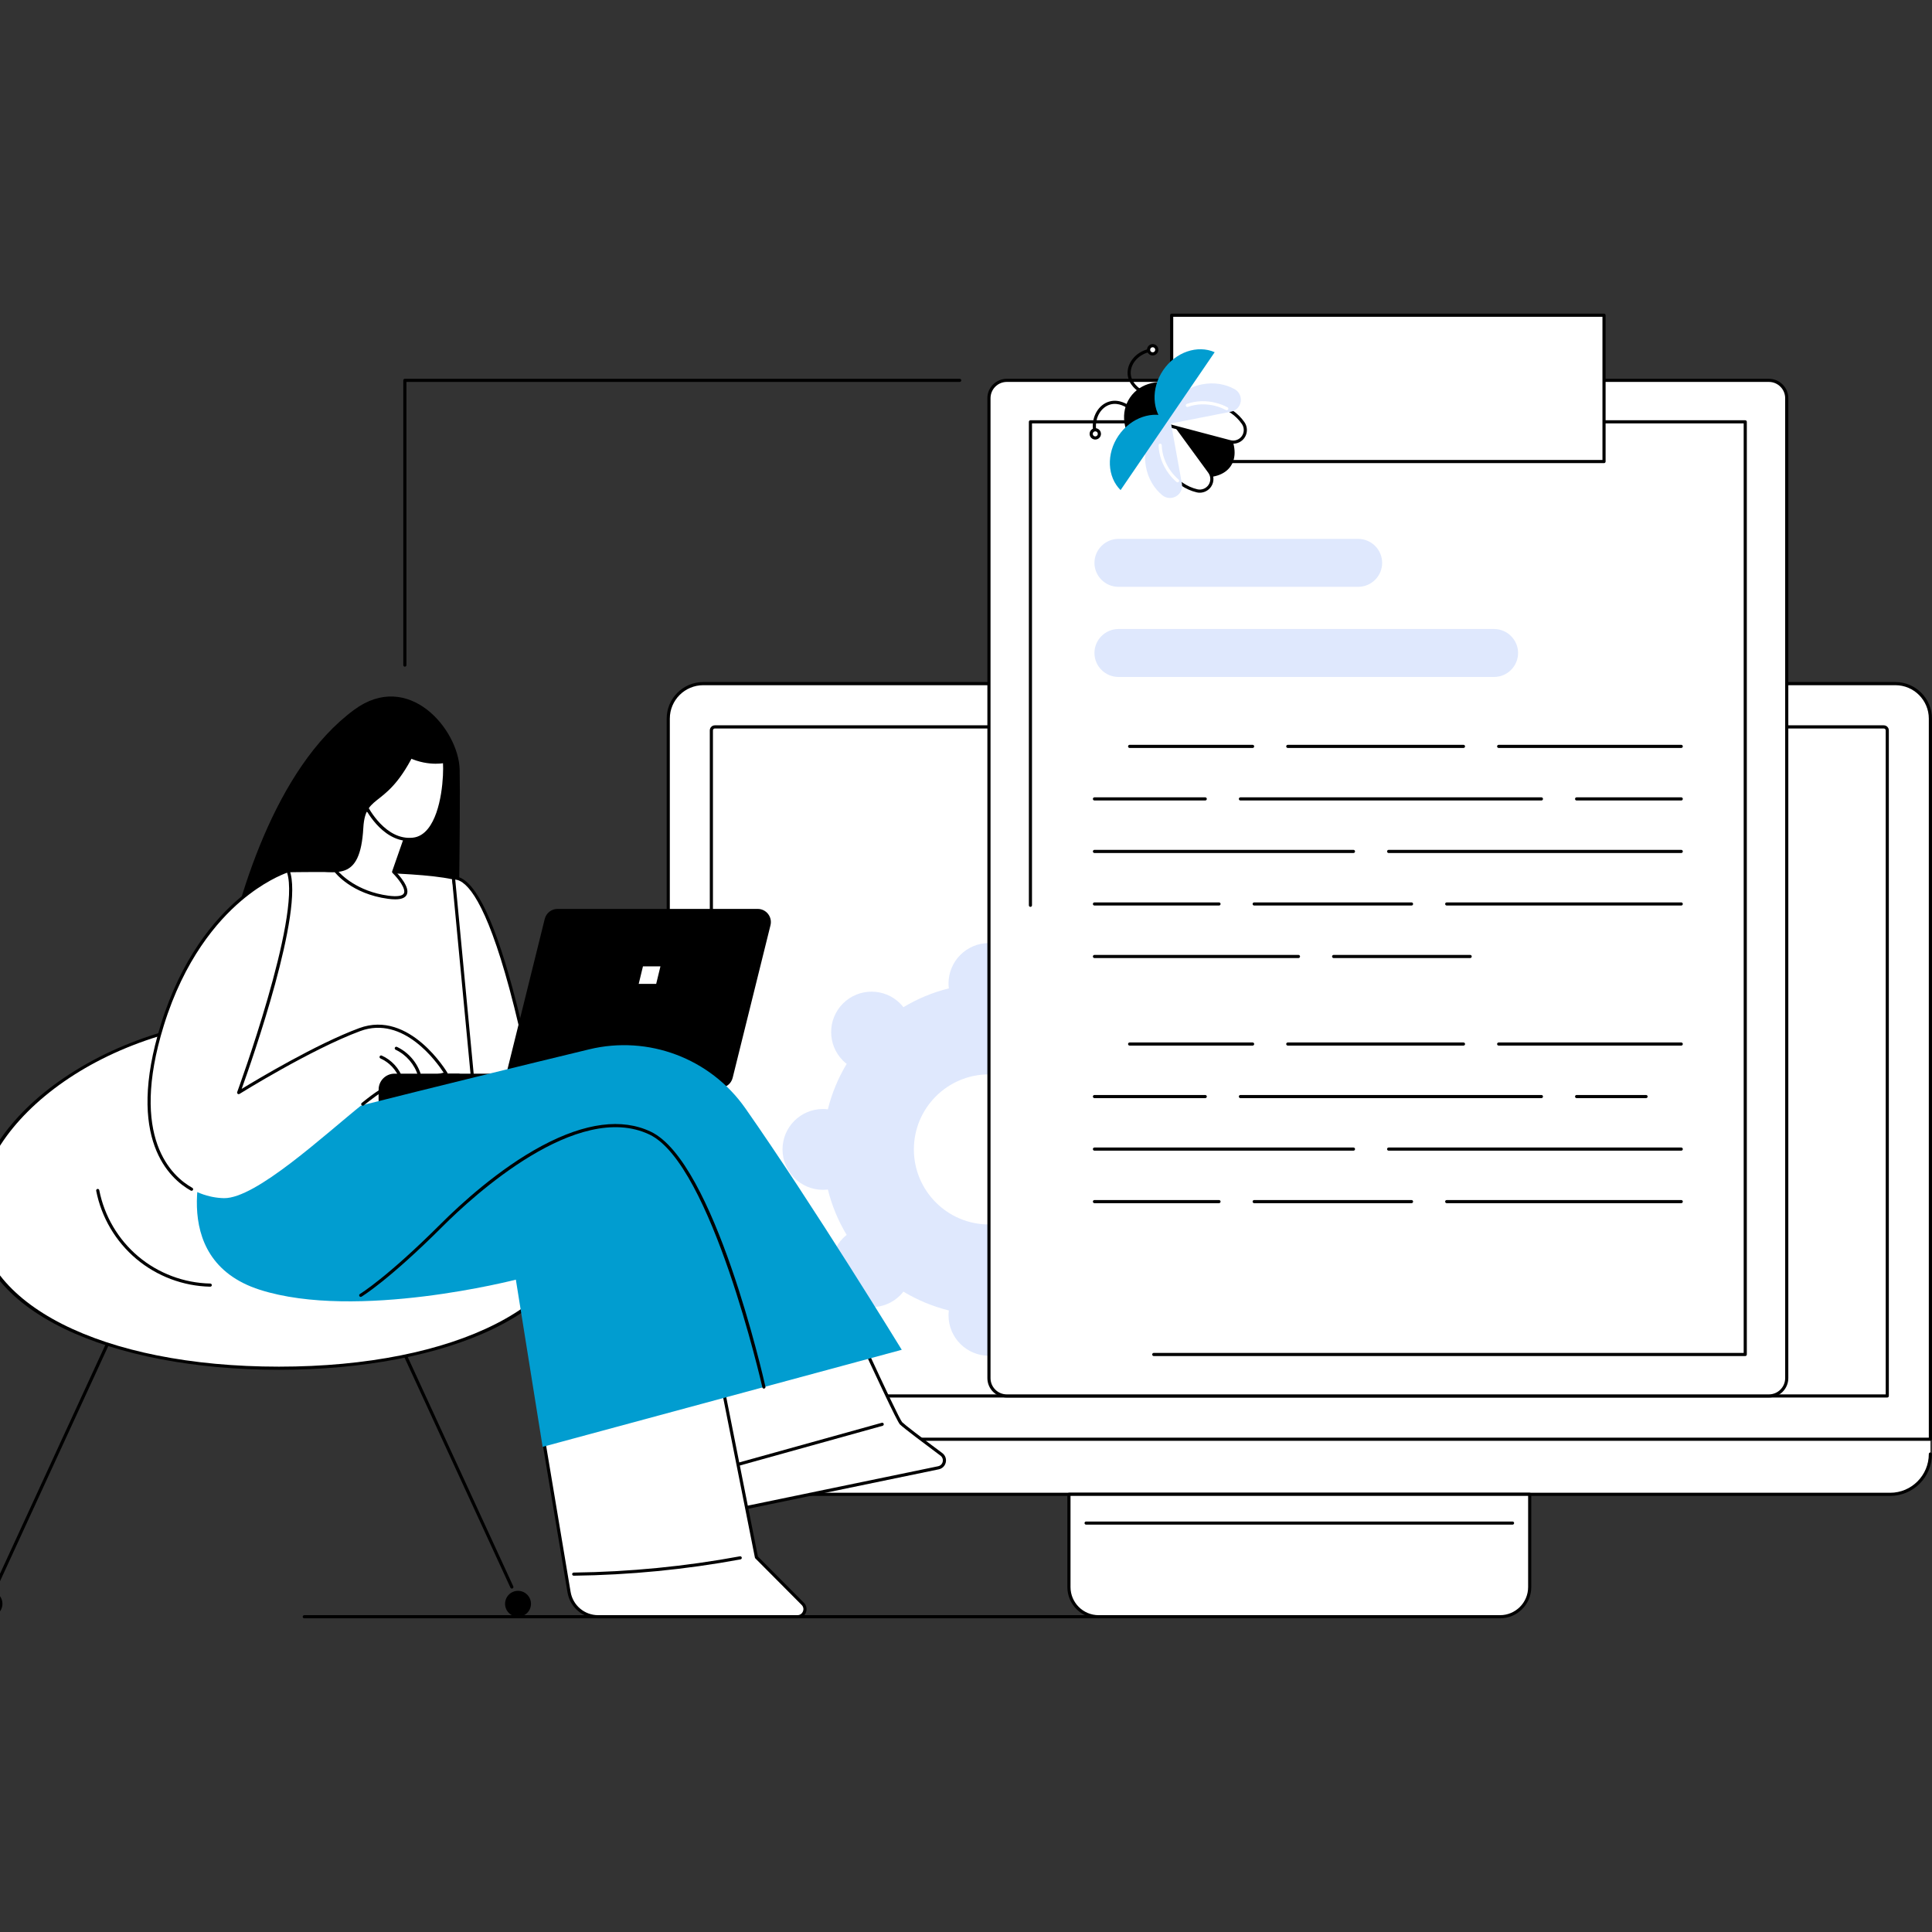 <?xml version="1.0" encoding="UTF-8"?> <svg xmlns="http://www.w3.org/2000/svg" xmlns:xlink="http://www.w3.org/1999/xlink" width="512" zoomAndPan="magnify" viewBox="0 0 384 384" height="512" preserveAspectRatio="xMidYMid meet" version="1.0"><rect x="0" y="0" width="384" height="384" fill="#333333" stroke="none"/><defs><clipPath id="2b6ea8a763"><path d="M 212 297 L 305 297 L 305 321.84 L 212 321.84 Z M 212 297 " clip-rule="nonzero"></path></clipPath><clipPath id="c1324ac7d3"><path d="M 212 296 L 305 296 L 305 321.84 L 212 321.84 Z M 212 296 " clip-rule="nonzero"></path></clipPath><clipPath id="9b5cc13b17"><path d="M 60 321 L 219 321 L 219 321.84 L 60 321.84 Z M 60 321 " clip-rule="nonzero"></path></clipPath><clipPath id="5eca324468"><path d="M 232 62.34 L 319 62.34 L 319 92 L 232 92 Z M 232 62.34 " clip-rule="nonzero"></path></clipPath><clipPath id="295e402440"><path d="M 232 62.34 L 320 62.34 L 320 93 L 232 93 Z M 232 62.34 " clip-rule="nonzero"></path></clipPath><clipPath id="d1226bc1b8"><path d="M 0 316 L 1 316 L 1 321.84 L 0 321.84 Z M 0 316 " clip-rule="nonzero"></path></clipPath><clipPath id="7a28543036"><path d="M 100 316 L 106 316 L 106 321.84 L 100 321.84 Z M 100 316 " clip-rule="nonzero"></path></clipPath><clipPath id="676c98e825"><path d="M 107 270 L 160 270 L 160 321.84 L 107 321.84 Z M 107 270 " clip-rule="nonzero"></path></clipPath><clipPath id="c8a0699eb2"><path d="M 107 270 L 161 270 L 161 321.84 L 107 321.84 Z M 107 270 " clip-rule="nonzero"></path></clipPath></defs><path fill="#ffffff" d="M 132.824 288.996 C 132.824 293.422 136.395 297.012 140.805 297.012 L 375.695 297.012 C 380.105 297.012 383.68 293.422 383.68 288.996 L 383.68 286.059 L 377.77 282.973 L 134.758 282.973 L 132.824 286.059 L 132.824 288.996 " fill-opacity="1" fill-rule="nonzero"></path><path fill="#000000" d="M 375.695 297.32 L 140.805 297.32 C 136.23 297.32 132.508 293.586 132.508 288.996 C 132.508 288.824 132.648 288.684 132.82 288.684 C 132.992 288.684 133.133 288.824 133.133 288.996 C 133.133 293.242 136.578 296.699 140.805 296.699 L 375.695 296.699 C 379.926 296.699 383.367 293.242 383.367 288.996 C 383.367 288.824 383.508 288.684 383.68 288.684 C 383.852 288.684 383.992 288.824 383.992 288.996 C 383.992 293.586 380.27 297.32 375.695 297.32 " fill-opacity="1" fill-rule="nonzero"></path><g clip-path="url(#2b6ea8a763)"><path fill="#ffffff" d="M 298.148 321.34 L 218.355 321.34 C 215.098 321.34 212.461 318.699 212.461 315.445 L 212.461 297.012 L 304.043 297.012 L 304.043 315.445 C 304.043 318.699 301.402 321.34 298.148 321.34 " fill-opacity="1" fill-rule="nonzero"></path></g><g clip-path="url(#c1324ac7d3)"><path fill="#000000" d="M 212.773 297.32 L 212.773 315.445 C 212.773 318.523 215.277 321.027 218.355 321.027 L 298.148 321.027 C 301.227 321.027 303.727 318.523 303.727 315.445 L 303.727 297.32 Z M 298.148 321.652 L 218.355 321.652 C 214.934 321.652 212.148 318.867 212.148 315.445 L 212.148 297.012 C 212.148 296.836 212.289 296.699 212.461 296.699 L 304.043 296.699 C 304.211 296.699 304.352 296.836 304.352 297.012 L 304.352 315.445 C 304.352 318.867 301.57 321.652 298.148 321.652 " fill-opacity="1" fill-rule="nonzero"></path></g><path fill="#000000" d="M 300.629 303.035 L 215.871 303.035 C 215.699 303.035 215.559 302.895 215.559 302.723 C 215.559 302.551 215.699 302.414 215.871 302.414 L 300.629 302.414 C 300.801 302.414 300.941 302.551 300.941 302.723 C 300.941 302.895 300.801 303.035 300.629 303.035 " fill-opacity="1" fill-rule="nonzero"></path><path fill="#ffffff" d="M 383.68 286.059 L 132.824 286.059 L 132.824 142.828 C 132.824 138.988 135.934 135.875 139.777 135.875 L 376.727 135.875 C 380.566 135.875 383.68 138.988 383.68 142.828 L 383.68 286.059 " fill-opacity="1" fill-rule="nonzero"></path><path fill="#000000" d="M 133.133 285.746 L 383.367 285.746 L 383.367 142.828 C 383.367 139.168 380.387 136.188 376.727 136.188 L 139.777 136.188 C 136.113 136.188 133.133 139.168 133.133 142.828 Z M 383.68 286.371 L 132.82 286.371 C 132.648 286.371 132.508 286.23 132.508 286.059 L 132.508 142.828 C 132.508 138.82 135.77 135.562 139.777 135.562 L 376.727 135.562 C 380.73 135.562 383.992 138.82 383.992 142.828 L 383.992 286.059 C 383.992 286.23 383.852 286.371 383.68 286.371 " fill-opacity="1" fill-rule="nonzero"></path><path fill="#000000" d="M 141.703 277.145 L 374.801 277.145 L 374.801 145.172 C 374.801 144.957 374.625 144.789 374.414 144.789 L 142.086 144.789 C 141.875 144.789 141.703 144.957 141.703 145.172 Z M 375.109 277.77 L 141.391 277.77 C 141.219 277.77 141.078 277.629 141.078 277.457 L 141.078 145.172 C 141.078 144.617 141.531 144.164 142.086 144.164 L 374.414 144.164 C 374.969 144.164 375.422 144.617 375.422 145.172 L 375.422 277.457 C 375.422 277.629 375.285 277.77 375.109 277.77 " fill-opacity="1" fill-rule="nonzero"></path><g clip-path="url(#9b5cc13b17)"><path fill="#000000" d="M 218.355 321.652 L 60.477 321.652 C 60.305 321.652 60.164 321.512 60.164 321.34 C 60.164 321.168 60.305 321.027 60.477 321.027 L 218.355 321.027 C 218.527 321.027 218.668 321.168 218.668 321.34 C 218.668 321.512 218.527 321.652 218.355 321.652 " fill-opacity="1" fill-rule="nonzero"></path></g><path fill="#dfe8fd" d="M 211.484 228.453 C 211.484 236.695 204.805 243.371 196.562 243.371 C 188.324 243.371 181.641 236.695 181.641 228.453 C 181.641 220.215 188.324 213.539 196.562 213.539 C 204.805 213.539 211.484 220.215 211.484 228.453 Z M 237.59 228.453 C 237.59 224.02 233.996 220.422 229.559 220.422 C 229.227 220.422 228.902 220.449 228.582 220.488 C 227.781 217.262 226.512 214.227 224.84 211.453 C 225.094 211.258 225.344 211.047 225.574 210.812 C 228.711 207.676 228.711 202.59 225.574 199.453 C 222.438 196.316 217.348 196.316 214.211 199.453 C 213.98 199.688 213.77 199.934 213.566 200.188 C 210.797 198.52 207.758 197.246 204.531 196.445 C 204.57 196.125 204.598 195.805 204.598 195.473 C 204.598 191.035 201 187.441 196.562 187.441 C 192.125 187.441 188.527 191.035 188.527 195.473 C 188.527 195.805 188.555 196.125 188.594 196.445 C 185.367 197.246 182.332 198.52 179.559 200.188 C 179.359 199.934 179.148 199.688 178.914 199.453 C 175.777 196.316 170.688 196.316 167.551 199.453 C 164.414 202.59 164.414 207.676 167.551 210.812 C 167.785 211.047 168.031 211.258 168.285 211.453 C 166.613 214.227 165.344 217.262 164.543 220.488 C 164.223 220.449 163.898 220.422 163.57 220.422 C 159.129 220.422 155.531 224.02 155.531 228.453 C 155.531 232.891 159.129 236.488 163.57 236.488 C 163.898 236.488 164.223 236.461 164.543 236.422 C 165.344 239.648 166.613 242.684 168.285 245.453 C 168.031 245.652 167.785 245.863 167.551 246.098 C 164.414 249.234 164.414 254.32 167.551 257.457 C 170.688 260.594 175.777 260.594 178.914 257.457 C 179.148 257.223 179.359 256.977 179.559 256.723 C 182.332 258.391 185.367 259.664 188.594 260.465 C 188.555 260.785 188.527 261.105 188.527 261.438 C 188.527 265.875 192.125 269.469 196.562 269.469 C 201 269.469 204.598 265.875 204.598 261.438 C 204.598 261.105 204.57 260.785 204.531 260.465 C 207.758 259.664 210.797 258.391 213.566 256.723 C 213.77 256.977 213.98 257.223 214.211 257.457 C 217.348 260.594 222.438 260.594 225.574 257.457 C 228.711 254.32 228.711 249.234 225.574 246.098 C 225.344 245.863 225.094 245.652 224.84 245.453 C 226.512 242.684 227.781 239.648 228.582 236.422 C 228.902 236.461 229.227 236.488 229.559 236.488 C 233.996 236.488 237.59 232.891 237.59 228.453 " fill-opacity="1" fill-rule="nonzero"></path><path fill="#ffffff" d="M 351.578 277.457 L 200.109 277.457 C 198.152 277.457 196.562 275.871 196.562 273.91 L 196.562 79.145 C 196.562 77.188 198.152 75.598 200.109 75.598 L 351.578 75.598 C 353.539 75.598 355.129 77.188 355.129 79.145 L 355.129 273.91 C 355.129 275.871 353.539 277.457 351.578 277.457 " fill-opacity="1" fill-rule="nonzero"></path><path fill="#000000" d="M 200.109 75.91 C 198.324 75.91 196.875 77.363 196.875 79.145 L 196.875 273.91 C 196.875 275.695 198.324 277.145 200.109 277.145 L 351.582 277.145 C 353.363 277.145 354.816 275.695 354.816 273.91 L 354.816 79.145 C 354.816 77.363 353.363 75.91 351.582 75.91 Z M 351.582 277.77 L 200.109 277.77 C 197.98 277.77 196.25 276.039 196.25 273.91 L 196.25 79.145 C 196.25 77.02 197.98 75.289 200.109 75.289 L 351.582 75.289 C 353.707 75.289 355.441 77.02 355.441 79.145 L 355.441 273.91 C 355.441 276.039 353.707 277.77 351.582 277.77 " fill-opacity="1" fill-rule="nonzero"></path><path fill="#ffffff" d="M 204.805 269.215 L 204.805 83.844 L 346.883 83.844 L 346.883 269.215 L 204.805 269.215 " fill-opacity="1" fill-rule="nonzero"></path><path fill="#000000" d="M 346.883 269.527 L 229.32 269.527 C 229.148 269.527 229.008 269.387 229.008 269.215 C 229.008 269.043 229.148 268.902 229.32 268.902 L 346.57 268.902 L 346.57 84.156 L 205.117 84.156 L 205.117 179.934 C 205.117 180.105 204.98 180.246 204.805 180.246 C 204.633 180.246 204.496 180.105 204.496 179.934 L 204.496 83.844 C 204.496 83.672 204.633 83.531 204.805 83.531 L 346.883 83.531 C 347.055 83.531 347.195 83.672 347.195 83.844 L 347.195 269.215 C 347.195 269.387 347.055 269.527 346.883 269.527 " fill-opacity="1" fill-rule="nonzero"></path><g clip-path="url(#5eca324468)"><path fill="#ffffff" d="M 318.812 91.738 L 232.879 91.738 L 232.879 62.652 L 318.812 62.652 L 318.812 91.738 " fill-opacity="1" fill-rule="nonzero"></path></g><g clip-path="url(#295e402440)"><path fill="#000000" d="M 233.191 91.426 L 318.5 91.426 L 318.5 62.961 L 233.191 62.961 Z M 318.812 92.051 L 232.879 92.051 C 232.707 92.051 232.566 91.91 232.566 91.738 L 232.566 62.652 C 232.566 62.48 232.707 62.34 232.879 62.34 L 318.812 62.34 C 318.984 62.34 319.125 62.48 319.125 62.652 L 319.125 91.738 C 319.125 91.91 318.984 92.051 318.812 92.051 " fill-opacity="1" fill-rule="nonzero"></path></g><path fill="#dfe8fd" d="M 269.949 116.637 L 222.297 116.637 C 219.676 116.637 217.531 114.496 217.531 111.875 C 217.531 109.254 219.676 107.109 222.297 107.109 L 269.949 107.109 C 272.57 107.109 274.715 109.254 274.715 111.875 C 274.715 114.496 272.57 116.637 269.949 116.637 " fill-opacity="1" fill-rule="nonzero"></path><path fill="#dfe8fd" d="M 296.965 134.551 L 222.297 134.551 C 219.676 134.551 217.531 132.41 217.531 129.789 C 217.531 127.168 219.676 125.023 222.297 125.023 L 296.965 125.023 C 299.586 125.023 301.73 127.168 301.73 129.789 C 301.73 132.41 299.586 134.551 296.965 134.551 " fill-opacity="1" fill-rule="nonzero"></path><path fill="#000000" d="M 334.16 207.82 L 297.871 207.82 C 297.699 207.82 297.559 207.684 297.559 207.508 C 297.559 207.34 297.699 207.199 297.871 207.199 L 334.16 207.199 C 334.332 207.199 334.473 207.34 334.473 207.508 C 334.473 207.684 334.332 207.82 334.16 207.82 " fill-opacity="1" fill-rule="nonzero"></path><path fill="#000000" d="M 290.879 207.82 L 255.957 207.82 C 255.785 207.82 255.645 207.684 255.645 207.508 C 255.645 207.34 255.785 207.199 255.957 207.199 L 290.879 207.199 C 291.051 207.199 291.191 207.34 291.191 207.508 C 291.191 207.684 291.051 207.82 290.879 207.82 " fill-opacity="1" fill-rule="nonzero"></path><path fill="#000000" d="M 248.965 207.82 L 224.523 207.82 C 224.352 207.82 224.211 207.684 224.211 207.508 C 224.211 207.34 224.352 207.199 224.523 207.199 L 248.965 207.199 C 249.141 207.199 249.277 207.34 249.277 207.508 C 249.277 207.684 249.141 207.82 248.965 207.82 " fill-opacity="1" fill-rule="nonzero"></path><path fill="#000000" d="M 327.168 218.262 L 313.359 218.262 C 313.188 218.262 313.051 218.121 313.051 217.949 C 313.051 217.777 313.188 217.637 313.359 217.637 L 327.168 217.637 C 327.34 217.637 327.48 217.777 327.48 217.949 C 327.48 218.121 327.34 218.262 327.168 218.262 " fill-opacity="1" fill-rule="nonzero"></path><path fill="#000000" d="M 306.371 218.262 L 246.543 218.262 C 246.371 218.262 246.23 218.121 246.23 217.949 C 246.23 217.777 246.371 217.637 246.543 217.637 L 306.371 217.637 C 306.543 217.637 306.68 217.777 306.68 217.949 C 306.68 218.121 306.543 218.262 306.371 218.262 " fill-opacity="1" fill-rule="nonzero"></path><path fill="#000000" d="M 239.551 218.262 L 217.531 218.262 C 217.359 218.262 217.219 218.121 217.219 217.949 C 217.219 217.777 217.359 217.637 217.531 217.637 L 239.551 217.637 C 239.723 217.637 239.863 217.777 239.863 217.949 C 239.863 218.121 239.723 218.262 239.551 218.262 " fill-opacity="1" fill-rule="nonzero"></path><path fill="#000000" d="M 334.16 228.703 L 276.004 228.703 C 275.832 228.703 275.691 228.562 275.691 228.391 C 275.691 228.219 275.832 228.078 276.004 228.078 L 334.16 228.078 C 334.332 228.078 334.473 228.219 334.473 228.391 C 334.473 228.562 334.332 228.703 334.16 228.703 " fill-opacity="1" fill-rule="nonzero"></path><path fill="#000000" d="M 269.012 228.703 L 217.531 228.703 C 217.359 228.703 217.219 228.562 217.219 228.391 C 217.219 228.219 217.359 228.078 217.531 228.078 L 269.012 228.078 C 269.184 228.078 269.324 228.219 269.324 228.391 C 269.324 228.562 269.184 228.703 269.012 228.703 " fill-opacity="1" fill-rule="nonzero"></path><path fill="#000000" d="M 334.16 239.141 L 287.543 239.141 C 287.371 239.141 287.234 239.004 287.234 238.828 C 287.234 238.656 287.371 238.52 287.543 238.52 L 334.16 238.52 C 334.332 238.52 334.473 238.656 334.473 238.828 C 334.473 239.004 334.332 239.141 334.16 239.141 " fill-opacity="1" fill-rule="nonzero"></path><path fill="#000000" d="M 280.551 239.141 L 249.277 239.141 C 249.102 239.141 248.965 239.004 248.965 238.828 C 248.965 238.656 249.102 238.52 249.277 238.52 L 280.551 238.52 C 280.727 238.52 280.863 238.656 280.863 238.828 C 280.863 239.004 280.727 239.141 280.551 239.141 " fill-opacity="1" fill-rule="nonzero"></path><path fill="#000000" d="M 242.285 239.141 L 217.531 239.141 C 217.359 239.141 217.219 239.004 217.219 238.828 C 217.219 238.656 217.359 238.52 217.531 238.52 L 242.285 238.52 C 242.457 238.52 242.598 238.656 242.598 238.828 C 242.598 239.004 242.457 239.141 242.285 239.141 " fill-opacity="1" fill-rule="nonzero"></path><path fill="#000000" d="M 334.16 148.664 L 297.871 148.664 C 297.699 148.664 297.559 148.523 297.559 148.352 C 297.559 148.18 297.699 148.039 297.871 148.039 L 334.16 148.039 C 334.332 148.039 334.473 148.18 334.473 148.352 C 334.473 148.523 334.332 148.664 334.16 148.664 " fill-opacity="1" fill-rule="nonzero"></path><path fill="#000000" d="M 290.879 148.664 L 255.957 148.664 C 255.785 148.664 255.645 148.523 255.645 148.352 C 255.645 148.18 255.785 148.039 255.957 148.039 L 290.879 148.039 C 291.051 148.039 291.191 148.18 291.191 148.352 C 291.191 148.523 291.051 148.664 290.879 148.664 " fill-opacity="1" fill-rule="nonzero"></path><path fill="#000000" d="M 248.965 148.664 L 224.523 148.664 C 224.352 148.664 224.211 148.523 224.211 148.352 C 224.211 148.18 224.352 148.039 224.523 148.039 L 248.965 148.039 C 249.141 148.039 249.277 148.18 249.277 148.352 C 249.277 148.523 249.141 148.664 248.965 148.664 " fill-opacity="1" fill-rule="nonzero"></path><path fill="#000000" d="M 334.16 159.102 L 313.359 159.102 C 313.188 159.102 313.051 158.965 313.051 158.789 C 313.051 158.617 313.188 158.477 313.359 158.477 L 334.16 158.477 C 334.332 158.477 334.473 158.617 334.473 158.789 C 334.473 158.965 334.332 159.102 334.16 159.102 " fill-opacity="1" fill-rule="nonzero"></path><path fill="#000000" d="M 306.371 159.102 L 246.543 159.102 C 246.371 159.102 246.23 158.965 246.23 158.789 C 246.23 158.617 246.371 158.477 246.543 158.477 L 306.371 158.477 C 306.543 158.477 306.68 158.617 306.68 158.789 C 306.68 158.965 306.543 159.102 306.371 159.102 " fill-opacity="1" fill-rule="nonzero"></path><path fill="#000000" d="M 239.551 159.102 L 217.531 159.102 C 217.359 159.102 217.219 158.965 217.219 158.789 C 217.219 158.617 217.359 158.477 217.531 158.477 L 239.551 158.477 C 239.723 158.477 239.863 158.617 239.863 158.789 C 239.863 158.965 239.723 159.102 239.551 159.102 " fill-opacity="1" fill-rule="nonzero"></path><path fill="#000000" d="M 334.16 169.543 L 276.004 169.543 C 275.832 169.543 275.691 169.402 275.691 169.23 C 275.691 169.059 275.832 168.918 276.004 168.918 L 334.16 168.918 C 334.332 168.918 334.473 169.059 334.473 169.23 C 334.473 169.402 334.332 169.543 334.16 169.543 " fill-opacity="1" fill-rule="nonzero"></path><path fill="#000000" d="M 269.012 169.543 L 217.531 169.543 C 217.359 169.543 217.219 169.402 217.219 169.23 C 217.219 169.059 217.359 168.918 217.531 168.918 L 269.012 168.918 C 269.184 168.918 269.324 169.059 269.324 169.23 C 269.324 169.402 269.184 169.543 269.012 169.543 " fill-opacity="1" fill-rule="nonzero"></path><path fill="#000000" d="M 334.16 179.98 L 287.543 179.98 C 287.371 179.98 287.234 179.844 287.234 179.672 C 287.234 179.5 287.371 179.359 287.543 179.359 L 334.16 179.359 C 334.332 179.359 334.473 179.5 334.473 179.672 C 334.473 179.844 334.332 179.98 334.16 179.98 " fill-opacity="1" fill-rule="nonzero"></path><path fill="#000000" d="M 280.551 179.98 L 249.277 179.98 C 249.102 179.98 248.965 179.844 248.965 179.672 C 248.965 179.5 249.102 179.359 249.277 179.359 L 280.551 179.359 C 280.727 179.359 280.863 179.5 280.863 179.672 C 280.863 179.844 280.727 179.98 280.551 179.98 " fill-opacity="1" fill-rule="nonzero"></path><path fill="#000000" d="M 242.285 179.98 L 217.531 179.98 C 217.359 179.98 217.219 179.844 217.219 179.672 C 217.219 179.5 217.359 179.359 217.531 179.359 L 242.285 179.359 C 242.457 179.359 242.598 179.5 242.598 179.672 C 242.598 179.844 242.457 179.98 242.285 179.98 " fill-opacity="1" fill-rule="nonzero"></path><path fill="#000000" d="M 292.207 190.422 L 265.07 190.422 C 264.898 190.422 264.758 190.281 264.758 190.109 C 264.758 189.938 264.898 189.797 265.07 189.797 L 292.207 189.797 C 292.379 189.797 292.52 189.938 292.52 190.109 C 292.52 190.281 292.379 190.422 292.207 190.422 " fill-opacity="1" fill-rule="nonzero"></path><path fill="#000000" d="M 258.078 190.422 L 217.531 190.422 C 217.359 190.422 217.219 190.281 217.219 190.109 C 217.219 189.938 217.359 189.797 217.531 189.797 L 258.078 189.797 C 258.25 189.797 258.391 189.938 258.391 190.109 C 258.391 190.281 258.25 190.422 258.078 190.422 " fill-opacity="1" fill-rule="nonzero"></path><path fill="#000000" d="M 228.699 91.082 C 235.098 95.449 242.219 96.156 244.605 92.66 C 246.992 89.164 243.742 82.789 237.34 78.418 C 236.398 77.777 235.438 77.215 234.48 76.73 C 231.578 80.738 228.738 84.793 225.805 88.781 C 226.676 89.59 227.645 90.363 228.699 91.082 " fill-opacity="1" fill-rule="nonzero"></path><path fill="#000000" d="M 224.602 79.004 C 222.605 81.926 223.207 85.938 225.805 88.781 C 228.684 84.758 231.504 80.688 234.367 76.652 C 230.715 75.145 226.637 76.023 224.602 79.004 " fill-opacity="1" fill-rule="nonzero"></path><path fill="#ffffff" d="M 240.41 93.785 C 241.004 94.602 241.031 95.699 240.473 96.539 C 239.914 97.379 238.891 97.785 237.91 97.555 C 235.871 97.07 233.906 95.801 232.484 93.855 C 229.891 90.309 229.992 85.723 232.543 83.023 L 240.41 93.785 " fill-opacity="1" fill-rule="nonzero"></path><path fill="#000000" d="M 232.52 83.52 C 230.27 86.188 230.336 90.391 232.734 93.672 C 234.066 95.492 235.93 96.762 237.98 97.25 C 238.832 97.449 239.727 97.094 240.211 96.367 C 240.695 95.637 240.672 94.676 240.156 93.969 Z M 238.457 97.93 C 238.254 97.93 238.043 97.906 237.836 97.855 C 235.641 97.336 233.648 95.98 232.23 94.039 C 229.57 90.398 229.605 85.676 232.316 82.805 C 232.383 82.738 232.473 82.703 232.562 82.711 C 232.656 82.715 232.742 82.762 232.797 82.836 L 240.66 93.602 C 241.328 94.516 241.359 95.77 240.73 96.711 C 240.219 97.48 239.355 97.93 238.457 97.93 " fill-opacity="1" fill-rule="nonzero"></path><path fill="#ffffff" d="M 244.496 87.797 C 245.473 88.055 246.504 87.68 247.086 86.852 C 247.664 86.027 247.668 84.926 247.094 84.094 C 245.902 82.375 244.004 81.004 241.672 80.391 C 237.426 79.27 233.191 81.039 231.605 84.395 L 244.496 87.797 " fill-opacity="1" fill-rule="nonzero"></path><path fill="#000000" d="M 232.059 84.191 L 244.574 87.496 C 245.422 87.719 246.328 87.387 246.828 86.672 C 247.332 85.957 247.332 84.992 246.836 84.273 C 245.637 82.539 243.773 81.266 241.594 80.691 C 237.664 79.656 233.727 81.121 232.059 84.191 Z M 245.105 88.188 C 244.875 88.188 244.645 88.16 244.418 88.098 L 231.527 84.699 C 231.438 84.676 231.363 84.613 231.324 84.527 C 231.285 84.441 231.285 84.348 231.324 84.262 C 233.008 80.695 237.395 78.938 241.754 80.09 C 244.078 80.703 246.062 82.062 247.348 83.918 C 247.996 84.852 247.992 86.102 247.34 87.031 C 246.824 87.766 245.98 88.188 245.105 88.188 " fill-opacity="1" fill-rule="nonzero"></path><path fill="#dfe8fd" d="M 244.688 81.824 C 245.676 81.629 246.441 80.84 246.602 79.84 C 246.762 78.844 246.285 77.852 245.406 77.359 C 243.582 76.332 241.277 75.93 238.91 76.395 C 234.598 77.242 231.562 80.684 231.605 84.395 L 244.688 81.824 " fill-opacity="1" fill-rule="nonzero"></path><path fill="#019dd0" d="M 241.426 70.004 C 238.031 68.504 233.676 69.941 231.195 73.57 C 228.719 77.199 228.969 81.781 231.605 84.395 L 241.426 70.004 " fill-opacity="1" fill-rule="nonzero"></path><path fill="#ffffff" d="M 243.828 81.543 C 243.777 81.543 243.73 81.531 243.684 81.508 C 243.027 81.16 242.324 80.883 241.594 80.691 C 239.723 80.199 237.82 80.262 236.094 80.875 C 235.934 80.934 235.754 80.848 235.695 80.684 C 235.637 80.523 235.723 80.344 235.883 80.285 C 237.73 79.629 239.762 79.562 241.754 80.09 C 242.531 80.293 243.277 80.586 243.977 80.957 C 244.129 81.035 244.184 81.227 244.105 81.379 C 244.051 81.484 243.941 81.543 243.828 81.543 " fill-opacity="1" fill-rule="nonzero"></path><path fill="#dfe8fd" d="M 234.914 96.141 C 235.094 97.133 234.637 98.133 233.766 98.645 C 232.898 99.156 231.801 99.074 231.02 98.434 C 229.398 97.109 228.184 95.113 227.754 92.738 C 226.973 88.418 229.07 84.336 232.543 83.023 L 234.914 96.141 " fill-opacity="1" fill-rule="nonzero"></path><path fill="#019dd0" d="M 222.723 97.414 C 220.086 94.797 219.836 90.215 222.312 86.586 C 224.789 82.957 229.148 81.52 232.543 83.023 L 222.723 97.414 " fill-opacity="1" fill-rule="nonzero"></path><path fill="#ffffff" d="M 234.051 95.871 C 233.98 95.871 233.906 95.844 233.848 95.793 C 233.25 95.277 232.703 94.688 232.23 94.039 C 231.016 92.375 230.34 90.461 230.277 88.504 C 230.27 88.332 230.406 88.188 230.578 88.18 C 230.746 88.176 230.895 88.312 230.902 88.484 C 230.961 90.316 231.594 92.109 232.734 93.672 C 233.18 94.281 233.691 94.836 234.254 95.32 C 234.387 95.434 234.402 95.629 234.289 95.762 C 234.227 95.832 234.141 95.871 234.051 95.871 " fill-opacity="1" fill-rule="nonzero"></path><path fill="#000000" d="M 226.625 77.969 C 226.57 77.969 226.516 77.957 226.465 77.926 C 226.109 77.711 224.332 76.535 224.133 74.484 C 223.918 72.238 225.645 70.055 228.152 69.402 C 228.316 69.363 228.492 69.461 228.531 69.629 C 228.578 69.797 228.477 69.965 228.309 70.008 C 226.098 70.582 224.566 72.48 224.754 74.422 C 224.926 76.18 226.477 77.203 226.785 77.391 C 226.934 77.48 226.984 77.672 226.895 77.82 C 226.836 77.918 226.73 77.969 226.625 77.969 " fill-opacity="1" fill-rule="nonzero"></path><path fill="#ffffff" d="M 229.566 68.848 C 229.934 69.102 230.031 69.609 229.777 69.984 C 229.523 70.352 229.016 70.449 228.645 70.195 C 228.273 69.941 228.176 69.434 228.43 69.062 C 228.684 68.691 229.191 68.594 229.566 68.848 " fill-opacity="1" fill-rule="nonzero"></path><path fill="#000000" d="M 229.105 69.02 C 228.945 69.02 228.785 69.094 228.688 69.238 C 228.613 69.348 228.586 69.484 228.609 69.617 C 228.633 69.746 228.711 69.863 228.82 69.938 C 229.051 70.094 229.363 70.035 229.52 69.805 C 229.594 69.695 229.625 69.559 229.602 69.43 C 229.574 69.297 229.5 69.18 229.387 69.105 C 229.301 69.047 229.203 69.02 229.105 69.02 Z M 229.102 70.648 C 228.883 70.648 228.664 70.586 228.469 70.453 C 228.219 70.285 228.051 70.027 227.996 69.73 C 227.941 69.434 228.004 69.137 228.172 68.887 C 228.523 68.371 229.227 68.238 229.738 68.59 C 229.988 68.762 230.156 69.016 230.211 69.312 C 230.27 69.609 230.203 69.91 230.035 70.156 C 229.816 70.477 229.465 70.648 229.102 70.648 " fill-opacity="1" fill-rule="nonzero"></path><path fill="#000000" d="M 217.551 85.664 C 217.395 85.664 217.262 85.551 217.242 85.391 C 216.934 82.82 218.336 80.414 220.508 79.801 C 222.492 79.234 224.23 80.461 224.562 80.715 C 224.695 80.82 224.723 81.016 224.617 81.152 C 224.516 81.289 224.32 81.312 224.18 81.211 C 223.895 80.988 222.379 79.918 220.68 80.398 C 218.801 80.934 217.59 83.047 217.863 85.316 C 217.883 85.488 217.758 85.645 217.59 85.664 C 217.578 85.664 217.562 85.664 217.551 85.664 " fill-opacity="1" fill-rule="nonzero"></path><path fill="#ffffff" d="M 217.238 86.91 C 217.609 87.16 218.117 87.066 218.371 86.695 C 218.625 86.324 218.527 85.816 218.156 85.562 C 217.785 85.309 217.277 85.402 217.023 85.773 C 216.77 86.148 216.867 86.656 217.238 86.91 " fill-opacity="1" fill-rule="nonzero"></path><path fill="#000000" d="M 217.414 86.652 C 217.645 86.809 217.957 86.75 218.113 86.52 C 218.188 86.406 218.219 86.273 218.191 86.141 C 218.168 86.012 218.094 85.895 217.98 85.82 C 217.871 85.742 217.738 85.715 217.605 85.742 C 217.473 85.766 217.359 85.84 217.281 85.953 C 217.207 86.062 217.18 86.195 217.203 86.328 C 217.227 86.461 217.305 86.574 217.414 86.652 Z M 217.695 87.363 C 217.477 87.363 217.258 87.297 217.062 87.168 C 216.812 86.996 216.645 86.738 216.59 86.445 C 216.535 86.148 216.598 85.848 216.766 85.598 C 216.938 85.352 217.191 85.184 217.488 85.129 C 217.785 85.07 218.086 85.133 218.332 85.305 C 218.582 85.473 218.75 85.73 218.805 86.027 C 218.863 86.32 218.801 86.621 218.629 86.871 C 218.41 87.191 218.059 87.363 217.695 87.363 " fill-opacity="1" fill-rule="nonzero"></path><path fill="#000000" d="M 44.09 194.027 L 91.02 193.629 C 91.02 193.629 91.551 160.949 91.359 152.965 C 91.164 144.984 81.215 133.098 70.383 141.078 C 54.543 152.754 47.016 178.887 44.09 194.027 " fill-opacity="1" fill-rule="nonzero"></path><path fill="#000000" d="M -0.867 315.742 C -0.91 315.742 -0.957 315.734 -1 315.715 C -1.156 315.645 -1.223 315.457 -1.152 315.301 L 35.238 236.234 C 35.312 236.078 35.496 236.012 35.652 236.082 C 35.809 236.156 35.879 236.34 35.805 236.496 L -0.586 315.562 C -0.637 315.676 -0.75 315.742 -0.867 315.742 " fill-opacity="1" fill-rule="nonzero"></path><g clip-path="url(#d1226bc1b8)"><path fill="#000000" d="M 0.484 318.766 C 0.484 320.188 -0.668 321.34 -2.09 321.34 C -3.512 321.34 -4.664 320.188 -4.664 318.766 C -4.664 317.344 -3.512 316.191 -2.09 316.191 C -0.668 316.191 0.484 317.344 0.484 318.766 " fill-opacity="1" fill-rule="nonzero"></path></g><path fill="#000000" d="M 101.734 315.742 C 101.617 315.742 101.504 315.676 101.453 315.562 L 65.062 236.496 C 64.988 236.34 65.059 236.156 65.215 236.082 C 65.371 236.012 65.555 236.078 65.629 236.234 L 102.02 315.301 C 102.094 315.457 102.023 315.645 101.867 315.715 C 101.824 315.734 101.781 315.742 101.734 315.742 " fill-opacity="1" fill-rule="nonzero"></path><g clip-path="url(#7a28543036)"><path fill="#000000" d="M 100.387 318.766 C 100.387 320.188 101.539 321.34 102.957 321.34 C 104.379 321.34 105.535 320.188 105.535 318.766 C 105.535 317.344 104.379 316.191 102.957 316.191 C 101.539 316.191 100.387 317.344 100.387 318.766 " fill-opacity="1" fill-rule="nonzero"></path></g><path fill="#ffffff" d="M 115.523 241.246 C 115.523 260.527 88.617 271.945 55.43 271.945 C 22.238 271.945 -4.664 260.527 -4.664 241.246 C -4.664 221.969 22.238 202.137 55.43 202.137 C 88.617 202.137 115.523 221.969 115.523 241.246 " fill-opacity="1" fill-rule="nonzero"></path><path fill="#000000" d="M 55.43 202.445 C 21.215 202.445 -4.355 222.934 -4.355 241.246 C -4.355 259.137 20.23 271.633 55.43 271.633 C 90.629 271.633 115.211 259.137 115.211 241.246 C 115.211 222.934 89.645 202.445 55.43 202.445 Z M 55.43 272.258 C 38.797 272.258 23.656 269.363 12.801 264.105 C 1.172 258.477 -4.977 250.57 -4.977 241.246 C -4.977 231.699 1.488 221.844 12.762 214.203 C 24.543 206.219 39.699 201.824 55.43 201.824 C 71.16 201.824 86.316 206.219 98.098 214.203 C 109.371 221.844 115.836 231.699 115.836 241.246 C 115.836 250.57 109.688 258.477 98.059 264.105 C 87.203 269.363 72.062 272.258 55.43 272.258 " fill-opacity="1" fill-rule="nonzero"></path><path fill="#000000" d="M 41.789 255.738 C 41.789 255.738 41.785 255.738 41.781 255.738 C 36.414 255.629 31.195 253.664 27.086 250.211 C 22.977 246.754 20.148 241.949 19.121 236.68 C 19.086 236.508 19.195 236.348 19.367 236.312 C 19.535 236.281 19.699 236.391 19.73 236.559 C 20.734 241.691 23.488 246.367 27.488 249.734 C 31.488 253.098 36.57 255.008 41.797 255.113 C 41.969 255.117 42.105 255.262 42.102 255.434 C 42.098 255.602 41.957 255.738 41.789 255.738 " fill-opacity="1" fill-rule="nonzero"></path><path fill="#ffffff" d="M 41.84 223.961 L 57.258 173.059 C 57.258 173.059 81.59 172.562 90.137 174.496 C 90.137 174.496 95.344 211.926 95.781 220.445 L 41.84 223.961 " fill-opacity="1" fill-rule="nonzero"></path><path fill="#000000" d="M 57.492 173.367 L 42.27 223.621 L 95.453 220.152 C 94.941 211.547 90.277 177.785 89.855 174.754 C 81.711 173.004 59.957 173.324 57.492 173.367 Z M 41.84 224.273 C 41.742 224.273 41.652 224.23 41.594 224.152 C 41.531 224.074 41.512 223.969 41.539 223.871 L 56.961 172.969 C 57 172.84 57.117 172.75 57.254 172.746 C 57.496 172.742 81.719 172.273 90.203 174.191 C 90.332 174.219 90.426 174.324 90.445 174.453 C 90.496 174.828 95.66 211.992 96.094 220.43 C 96.102 220.602 95.973 220.746 95.805 220.758 L 41.859 224.273 C 41.852 224.273 41.844 224.273 41.84 224.273 " fill-opacity="1" fill-rule="nonzero"></path><path fill="#ffffff" d="M 106.465 218.551 C 106.465 218.551 98.754 174.082 90.137 174.496 L 94.52 220.668 L 106.465 218.551 " fill-opacity="1" fill-rule="nonzero"></path><path fill="#000000" d="M 90.48 174.816 L 94.801 220.305 L 106.102 218.297 C 105.77 216.43 103.922 206.359 101.23 196.445 C 96.543 179.18 92.844 175.059 90.48 174.816 Z M 94.52 220.98 C 94.453 220.98 94.387 220.961 94.332 220.918 C 94.262 220.863 94.219 220.785 94.211 220.699 L 89.824 174.527 C 89.816 174.441 89.844 174.355 89.898 174.293 C 89.953 174.227 90.035 174.188 90.121 174.184 C 90.164 174.184 90.207 174.184 90.254 174.184 C 93.953 174.184 97.848 181.617 101.836 196.285 C 104.809 207.238 106.754 218.383 106.773 218.496 C 106.801 218.664 106.688 218.828 106.52 218.855 L 94.574 220.977 C 94.559 220.98 94.539 220.98 94.52 220.98 " fill-opacity="1" fill-rule="nonzero"></path><path fill="#000000" d="M 139.711 218.551 L 75.254 220.668 L 75.254 216.562 C 75.254 214.816 76.668 213.398 78.418 213.398 L 139.711 213.398 L 139.711 218.551 " fill-opacity="1" fill-rule="nonzero"></path><path fill="#000000" d="M 143.082 216.219 L 103.293 216.219 C 101.594 216.219 100.348 214.625 100.754 212.973 L 108.273 182.637 C 108.566 181.473 109.613 180.652 110.812 180.652 L 150.602 180.652 C 152.301 180.652 153.547 182.246 153.141 183.898 L 145.621 214.23 C 145.332 215.398 144.285 216.219 143.082 216.219 " fill-opacity="1" fill-rule="nonzero"></path><path fill="#ffffff" d="M 130.422 195.551 L 126.949 195.551 L 127.793 192.074 L 131.266 192.074 L 130.422 195.551 " fill-opacity="1" fill-rule="nonzero"></path><path fill="#ffffff" d="M 160.047 241.973 C 160.047 241.973 178 281.805 179.086 282.891 C 179.801 283.598 184.176 286.883 187.105 289.066 C 188.145 289.836 187.781 291.473 186.516 291.738 L 145.406 300.242 L 134.945 253.48 L 160.047 241.973 " fill-opacity="1" fill-rule="nonzero"></path><path fill="#000000" d="M 135.305 253.656 L 145.641 299.875 L 186.449 291.43 C 186.918 291.336 187.27 290.988 187.371 290.523 C 187.473 290.059 187.301 289.598 186.922 289.316 C 183.637 286.871 179.574 283.812 178.867 283.113 C 177.793 282.043 162.25 247.621 159.891 242.387 Z M 145.406 300.555 C 145.262 300.555 145.133 300.457 145.102 300.312 L 134.641 253.547 C 134.609 253.402 134.68 253.258 134.816 253.195 L 159.914 241.691 C 159.992 241.656 160.078 241.652 160.156 241.68 C 160.234 241.711 160.297 241.77 160.332 241.844 C 167.508 257.77 178.484 281.781 179.309 282.668 C 179.84 283.195 182.676 285.379 187.293 288.812 C 187.871 289.246 188.137 289.953 187.98 290.66 C 187.824 291.367 187.285 291.895 186.578 292.043 L 145.469 300.551 C 145.445 300.555 145.426 300.555 145.406 300.555 " fill-opacity="1" fill-rule="nonzero"></path><path fill="#000000" d="M 144.828 291.887 C 144.691 291.887 144.566 291.797 144.527 291.66 C 144.48 291.492 144.578 291.32 144.746 291.273 L 175.262 282.789 C 175.426 282.738 175.602 282.836 175.645 283.004 C 175.691 283.168 175.594 283.34 175.43 283.387 L 144.91 291.875 C 144.883 291.883 144.855 291.887 144.828 291.887 " fill-opacity="1" fill-rule="nonzero"></path><g clip-path="url(#676c98e825)"><path fill="#ffffff" d="M 107.715 284.273 L 113.102 316.438 C 113.574 319.266 116.023 321.34 118.895 321.34 L 158.488 321.34 C 159.828 321.34 160.5 319.723 159.555 318.773 L 150.348 309.523 L 142.57 270.32 L 107.715 284.273 " fill-opacity="1" fill-rule="nonzero"></path></g><g clip-path="url(#c8a0699eb2)"><path fill="#000000" d="M 108.066 284.473 L 113.41 316.387 C 113.859 319.074 116.168 321.027 118.895 321.027 L 158.488 321.027 C 159.078 321.027 159.441 320.648 159.59 320.293 C 159.738 319.938 159.75 319.41 159.336 318.996 L 150.129 309.742 C 150.086 309.699 150.055 309.641 150.043 309.582 L 142.336 270.75 Z M 158.488 321.652 L 118.895 321.652 C 115.859 321.652 113.293 319.48 112.793 316.488 L 107.406 284.324 C 107.383 284.18 107.461 284.039 107.598 283.984 L 142.453 270.031 C 142.539 269.996 142.637 270 142.719 270.047 C 142.801 270.09 142.859 270.168 142.875 270.258 L 150.637 309.367 L 159.777 318.555 C 160.305 319.086 160.453 319.844 160.168 320.531 C 159.879 321.223 159.238 321.652 158.488 321.652 " fill-opacity="1" fill-rule="nonzero"></path></g><path fill="#000000" d="M 114.031 313.184 C 113.859 313.184 113.723 313.047 113.719 312.879 C 113.719 312.703 113.855 312.562 114.027 312.562 C 125.082 312.426 136.199 311.34 147.07 309.328 C 147.238 309.297 147.402 309.41 147.434 309.578 C 147.465 309.746 147.352 309.91 147.184 309.941 C 136.277 311.957 125.125 313.047 114.035 313.184 C 114.035 313.184 114.031 313.184 114.031 313.184 " fill-opacity="1" fill-rule="nonzero"></path><path fill="#019dd0" d="M 41.125 228.137 C 41.125 228.137 32.336 250.168 51.629 256.348 C 70.922 262.523 102.531 254.34 102.531 254.34 L 107.852 287.574 L 179.23 268.281 C 179.23 268.281 161.457 239.281 148.137 220.273 C 141.184 210.363 128.879 205.715 117.109 208.562 C 91 214.883 45.023 226.156 41.125 228.137 " fill-opacity="1" fill-rule="nonzero"></path><path fill="#000000" d="M 151.832 276 C 151.688 276 151.559 275.898 151.527 275.754 C 151.426 275.312 141.426 231.375 129.09 225.5 C 114.742 218.664 94.059 237.688 88.059 243.68 C 77.266 254.469 71.91 257.691 71.855 257.723 C 71.707 257.812 71.516 257.762 71.43 257.613 C 71.34 257.465 71.391 257.273 71.539 257.188 C 71.59 257.156 76.891 253.957 87.621 243.238 C 91.449 239.41 99.16 232.305 107.738 227.727 C 116.344 223.141 123.617 222.199 129.359 224.938 C 141.965 230.941 151.727 273.797 152.137 275.617 C 152.172 275.785 152.066 275.953 151.898 275.992 C 151.879 275.996 151.855 276 151.832 276 " fill-opacity="1" fill-rule="nonzero"></path><path fill="#ffffff" d="M 71.492 204.641 C 61.574 208.32 47.438 217.16 47.438 217.16 C 47.438 217.16 60.488 181.707 57.258 173.059 C 57.258 173.059 40.164 178.191 32.254 203.75 C 25.738 224.809 32.602 234.41 39.898 237.223 C 41.461 237.824 43.039 238.113 44.512 238.141 C 50.855 238.254 64.453 225.586 72.098 219.457 C 74.535 217.504 76.367 216.215 77.168 216.219 L 88.668 213.398 C 88.668 213.398 81.41 200.961 71.492 204.641 " fill-opacity="1" fill-rule="nonzero"></path><path fill="#000000" d="M 38.074 236.676 C 38.023 236.676 37.973 236.664 37.922 236.637 C 33.777 234.324 24.898 226.473 31.957 203.656 C 36.062 190.383 42.688 182.695 47.52 178.582 C 52.773 174.113 56.992 172.812 57.168 172.762 C 57.328 172.711 57.492 172.797 57.551 172.949 C 60.547 180.965 50.039 210.871 48.035 216.426 C 51.121 214.543 62.867 207.508 71.383 204.352 C 81.43 200.621 88.863 213.117 88.938 213.242 C 88.988 213.328 88.996 213.43 88.957 213.52 C 88.918 213.613 88.84 213.68 88.742 213.703 L 77.242 216.52 C 77.219 216.527 77.184 216.527 77.168 216.531 C 77.168 216.531 77.164 216.531 77.164 216.531 C 76.25 216.531 73.273 218.918 72.293 219.703 C 72.16 219.809 71.961 219.785 71.855 219.652 C 71.746 219.52 71.77 219.324 71.902 219.215 C 74.789 216.902 76.312 215.938 77.129 215.906 L 88.176 213.199 C 86.891 211.211 80.215 201.738 71.602 204.934 C 61.824 208.562 47.746 217.34 47.602 217.426 C 47.488 217.496 47.344 217.488 47.242 217.402 C 47.137 217.32 47.098 217.18 47.145 217.055 C 47.273 216.703 59.844 182.375 57.066 173.453 C 56.027 173.828 52.289 175.336 47.895 179.082 C 43.137 183.141 36.609 190.73 32.555 203.84 C 25.629 226.219 34.215 233.852 38.227 236.094 C 38.379 236.176 38.434 236.367 38.348 236.52 C 38.289 236.621 38.184 236.676 38.074 236.676 " fill-opacity="1" fill-rule="nonzero"></path><path fill="#000000" d="M 79.754 214.742 C 79.625 214.742 79.504 214.664 79.461 214.535 C 78.824 212.707 77.391 211.156 75.621 210.375 C 75.461 210.309 75.391 210.121 75.461 209.965 C 75.527 209.809 75.711 209.734 75.871 209.805 C 77.797 210.652 79.359 212.344 80.047 214.332 C 80.105 214.492 80.02 214.672 79.855 214.727 C 79.824 214.738 79.789 214.742 79.754 214.742 " fill-opacity="1" fill-rule="nonzero"></path><path fill="#000000" d="M 83.367 214.02 C 83.234 214.02 83.109 213.934 83.07 213.797 C 82.402 211.562 80.742 209.637 78.633 208.645 C 78.477 208.57 78.41 208.383 78.484 208.227 C 78.559 208.074 78.742 208.004 78.898 208.078 C 81.168 209.145 82.949 211.215 83.668 213.617 C 83.719 213.785 83.625 213.957 83.457 214.004 C 83.43 214.016 83.398 214.02 83.367 214.02 " fill-opacity="1" fill-rule="nonzero"></path><path fill="#000000" d="M 75.254 218.551 L 75.254 216.562 C 75.254 214.816 76.668 213.398 78.418 213.398 L 91.523 213.398 L 75.254 218.551 " fill-opacity="1" fill-rule="nonzero"></path><path fill="#ffffff" d="M 71.492 160.668 L 66.773 173.145 C 66.773 173.145 69.98 177.371 77.168 178.336 C 84.355 179.297 78.238 173.285 78.238 173.285 L 81.711 163.348 L 71.492 160.668 " fill-opacity="1" fill-rule="nonzero"></path><path fill="#000000" d="M 67.129 173.086 C 67.738 173.793 70.953 177.188 77.211 178.027 C 78.926 178.254 80.02 178.086 80.281 177.551 C 80.719 176.656 79.129 174.594 78.02 173.508 C 77.934 173.422 77.906 173.297 77.945 173.18 L 81.305 163.562 L 71.684 161.043 Z M 78.555 178.75 C 78.133 178.75 77.66 178.715 77.125 178.645 C 69.891 177.676 66.66 173.508 66.523 173.332 C 66.461 173.246 66.445 173.133 66.48 173.035 L 71.199 160.559 C 71.258 160.41 71.418 160.328 71.57 160.367 L 81.793 163.047 C 81.875 163.066 81.945 163.125 81.988 163.203 C 82.027 163.277 82.035 163.367 82.008 163.449 L 78.598 173.203 C 79.254 173.875 81.551 176.375 80.844 177.824 C 80.539 178.445 79.785 178.75 78.555 178.75 " fill-opacity="1" fill-rule="nonzero"></path><path fill="#ffffff" d="M 72.609 160.035 C 72.609 160.035 76.148 167.465 82.105 166.805 C 88.066 166.141 88.625 153.906 88.328 151.34 C 88.328 151.34 83.164 152.465 78.234 148.266 C 75.883 146.258 71.996 152.574 72.609 160.035 " fill-opacity="1" fill-rule="nonzero"></path><path fill="#000000" d="M 72.914 159.949 C 73.234 160.586 76.656 167.094 82.074 166.492 C 83.219 166.367 84.23 165.762 85.082 164.691 C 87.859 161.207 88.195 153.969 88.047 151.703 C 86.785 151.883 82.344 152.18 78.031 148.504 C 77.613 148.145 77.145 148.105 76.609 148.379 C 74.754 149.332 72.461 154.184 72.914 159.949 Z M 81.344 167.16 C 75.723 167.16 72.469 160.465 72.324 160.168 C 72.309 160.133 72.301 160.098 72.297 160.059 C 71.824 154.309 74.039 148.996 76.324 147.824 C 77.078 147.438 77.828 147.508 78.438 148.027 C 83.191 152.082 88.215 151.047 88.262 151.035 C 88.352 151.016 88.441 151.035 88.512 151.086 C 88.582 151.137 88.629 151.215 88.641 151.301 C 88.852 153.137 88.621 161.25 85.57 165.082 C 84.613 166.285 83.457 166.969 82.141 167.113 C 81.871 167.145 81.605 167.16 81.344 167.16 " fill-opacity="1" fill-rule="nonzero"></path><path fill="#000000" d="M 82.074 145.617 C 82.074 145.617 85.051 143.734 83.316 147.648 C 77.168 161.52 72.641 157 72.211 164.582 C 71.594 175.578 66.773 173.145 61.227 173.059 C 61.227 173.059 65.902 144.551 82.074 145.617 " fill-opacity="1" fill-rule="nonzero"></path><path fill="#000000" d="M 80.469 132.508 C 80.297 132.508 80.156 132.367 80.156 132.195 L 80.156 75.598 C 80.156 75.426 80.297 75.289 80.469 75.289 L 190.75 75.289 C 190.918 75.289 191.059 75.426 191.059 75.598 C 191.059 75.773 190.918 75.91 190.75 75.91 L 80.781 75.91 L 80.781 132.195 C 80.781 132.367 80.641 132.508 80.469 132.508 " fill-opacity="1" fill-rule="nonzero"></path></svg> 